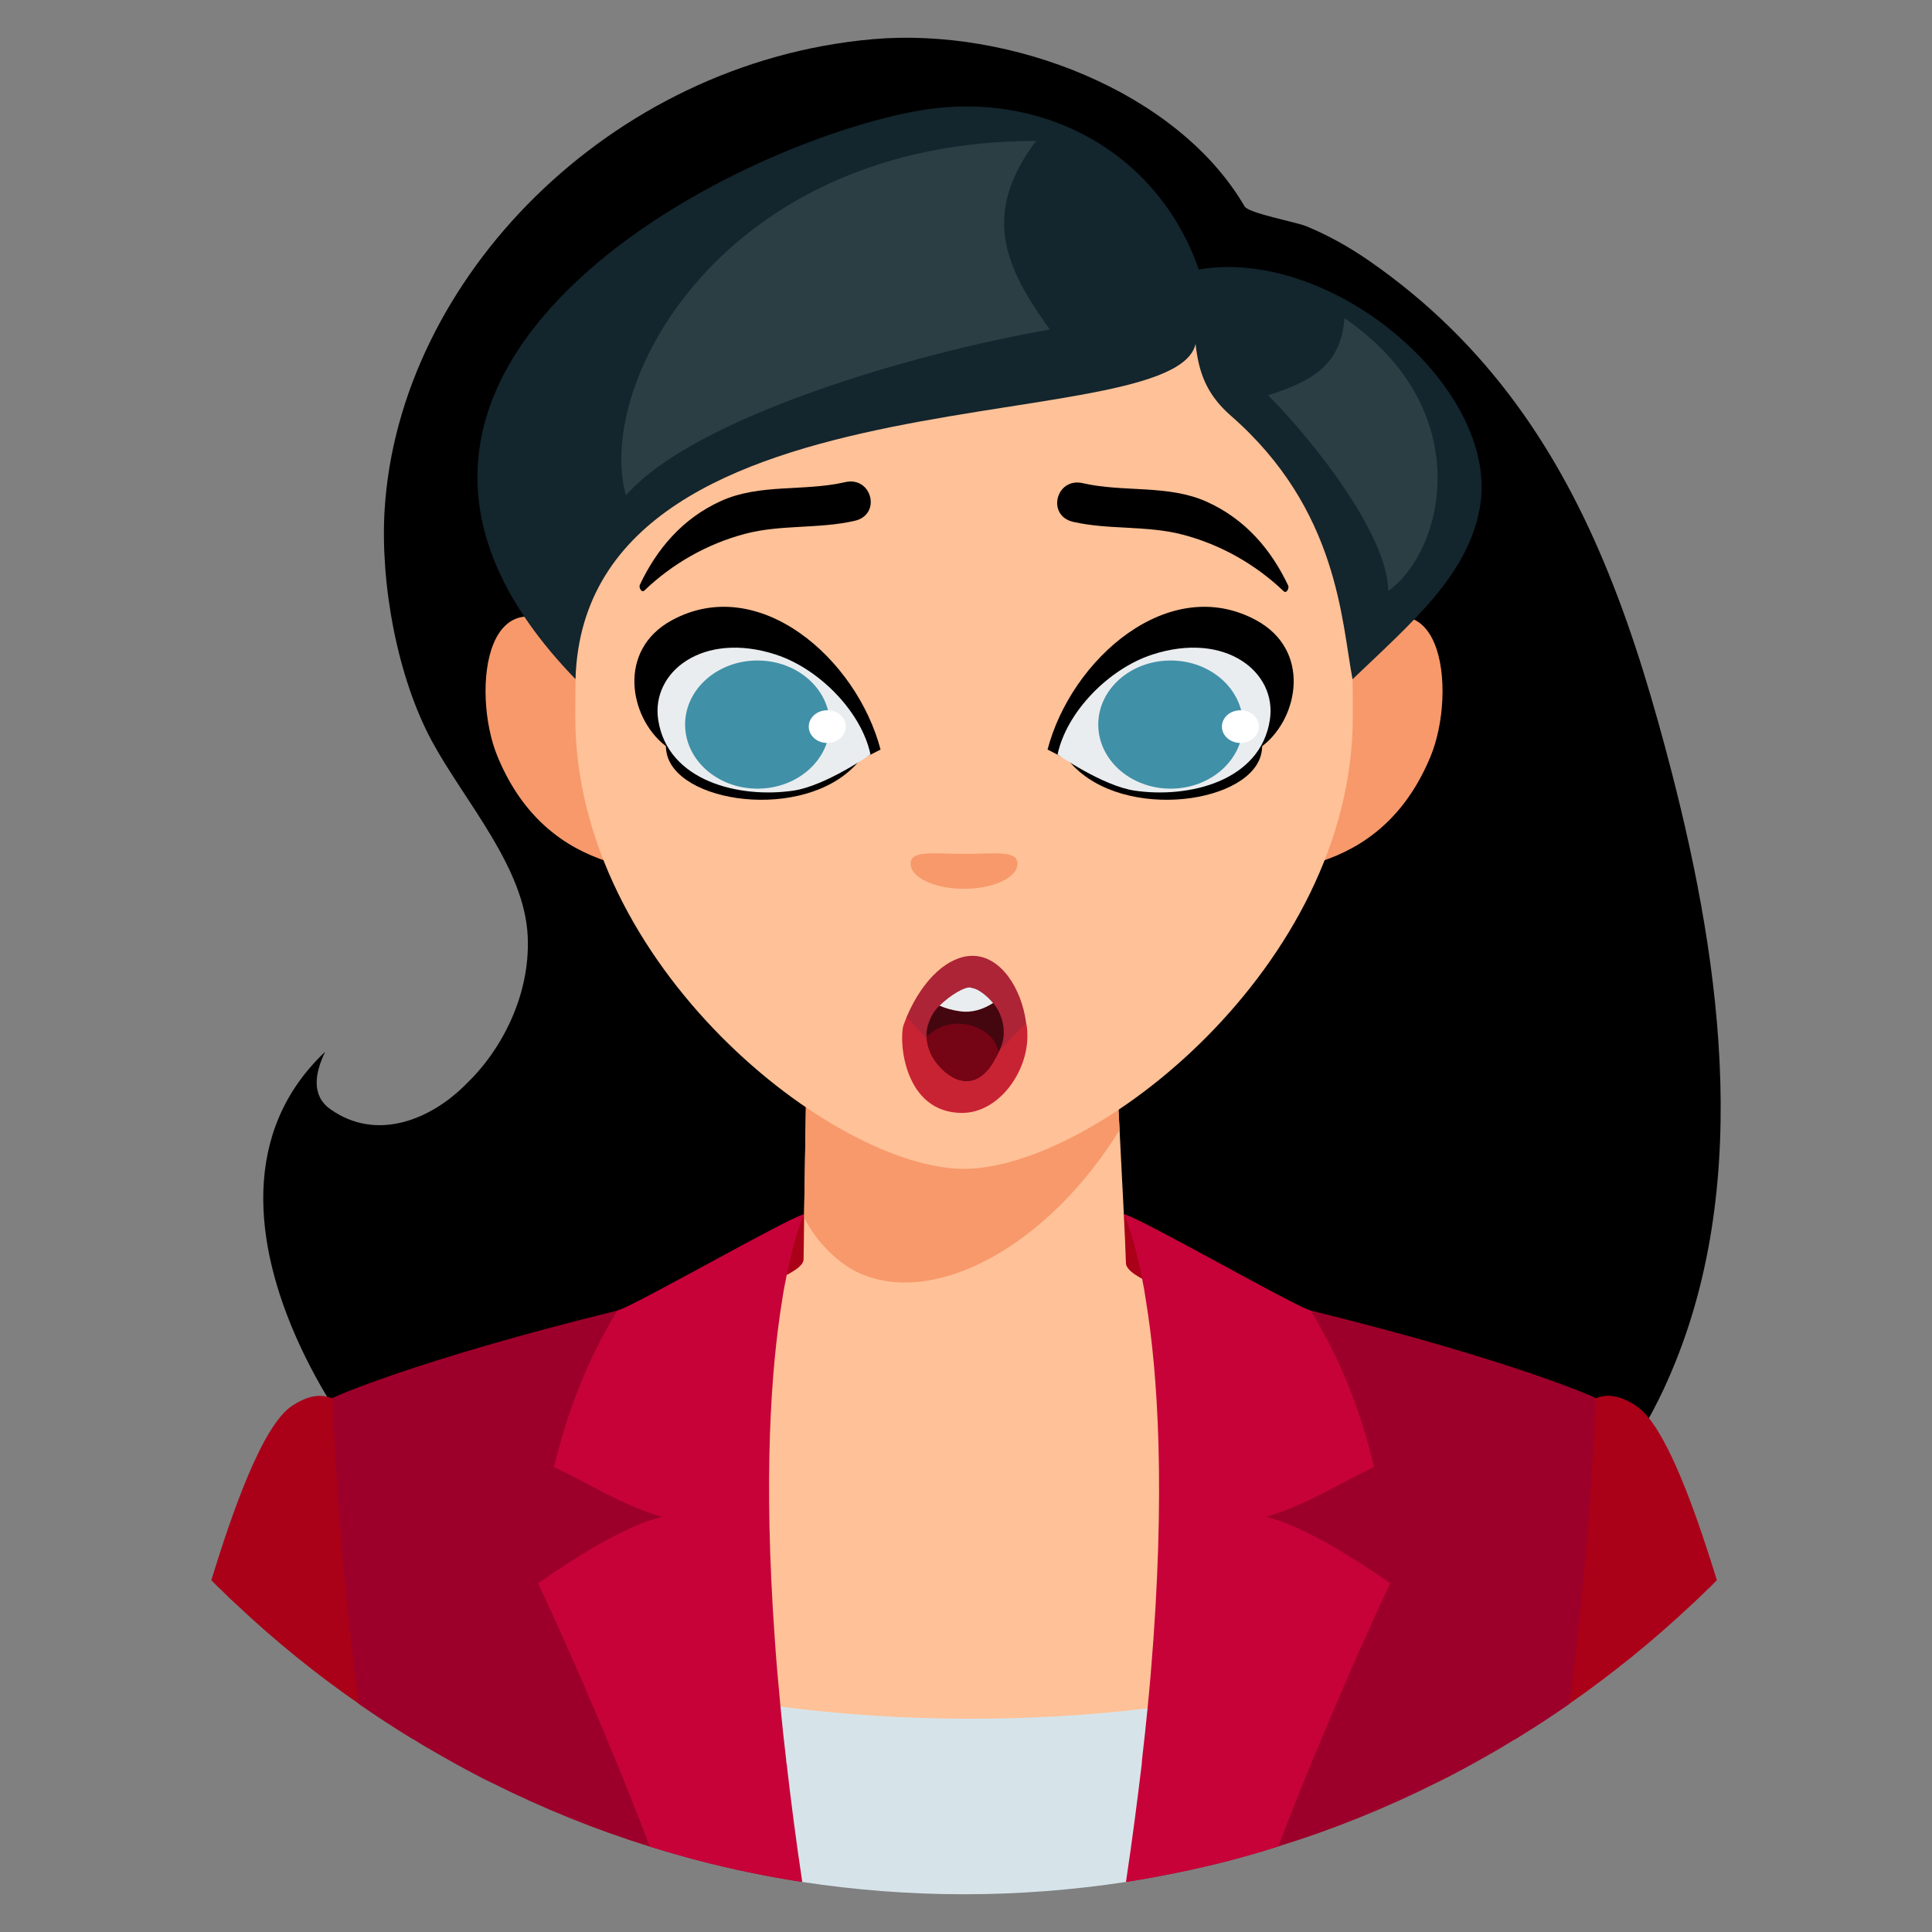<?xml version="1.0" encoding="utf-8"?>
<svg viewBox="0 0 256 256" width="256px" height="256px" xmlns="http://www.w3.org/2000/svg">
  <rect x="0" y="0" width="256" height="256" fill="#808080" stroke="none"/>
  <path id="path204" style="fill:#000000;fill-opacity:1;fill-rule:nonzero;stroke:none" d="M 213.134 75.958 C 206.713 60.104 197.346 45.603 181.434 34.569 C 178.836 32.768 176.053 31.197 173.056 29.962 C 171.787 29.439 165.445 28.251 164.924 27.361 C 156.061 12.155 133.939 3.578 115.625 5.194 C 80.793 8.277 52.842 36.95 50.965 67.546 C 50.376 77.099 52.561 89.614 57.271 98.285 C 61.631 106.299 69.522 114.922 69.926 124.106 C 70.272 131.908 66.441 139.17 61.785 143.623 C 57.127 148.356 49.904 151.323 43.782 146.979 C 41.256 145.183 41.69 142.298 43.076 139.371 C 20.692 160.55 50.172 198.988 60.314 204.118 C 81.715 214.951 191.085 246.863 220.421 184.125 C 232.351 158.616 228.225 128.29 221.481 102.213 C 219.17 93.299 216.574 84.435 213.134 75.958"/>
  <path id="path206" style="fill:#aa0018;fill-opacity:1;fill-rule:nonzero;stroke:none" d="M 148.93 160.862 L 155.66 172.09 L 146.794 173.084 L 146.794 160.862 L 148.93 160.862"/>
  <path id="path208" style="fill:#aa0018;fill-opacity:1;fill-rule:nonzero;stroke:none" d="M 106.554 160.862 L 99.817 172.09 L 108.683 173.084 L 108.683 160.862 L 106.554 160.862"/>
  <path id="path210" style="fill:#f7996b;fill-opacity:1;fill-rule:nonzero;stroke:none" d="M 177.904 85.585 C 191.254 73.826 193.13 91.602 189.554 100.239 C 183.663 114.47 170.809 117.229 155.315 115.007 L 177.904 85.585"/>
  <path id="path212" style="fill:#f7996b;fill-opacity:1;fill-rule:nonzero;stroke:none" d="M 77.575 85.585 C 64.228 73.826 62.353 91.602 65.922 100.239 C 71.821 114.47 84.675 117.229 100.168 115.007 L 77.575 85.585"/>
  <path id="path214" style="fill:#ffc197;fill-opacity:1;fill-rule:nonzero;stroke:none" d="M 209.164 202.746 C 209.164 220.635 172.711 235.134 127.74 235.134 C 82.775 235.134 46.324 220.635 46.324 202.746 C 46.324 193.882 55.271 185.848 69.775 180.01 C 79.405 176.129 106.425 170.535 106.478 166.88 C 106.502 165.938 106.528 163.692 106.554 160.862 C 106.704 152.743 106.883 139.88 106.883 139.88 L 147.819 139.88 C 147.819 139.88 148.074 144.345 148.348 149.712 C 148.707 156.643 149.138 165.105 149.19 167.353 C 149.263 171.3 175.956 176.106 185.565 179.942 C 200.141 185.803 209.164 193.858 209.164 202.746"/>
  <path id="path216" style="fill:#f7996b;fill-opacity:1;fill-rule:nonzero;stroke:none" d="M 148.348 149.712 C 138.974 164.996 123.942 173.231 113.88 168.697 C 111.242 167.533 108.23 164.705 106.576 161.38 L 106.554 160.862 C 106.704 152.743 106.883 139.88 106.883 139.88 L 147.819 139.88 C 147.819 139.88 148.074 144.345 148.348 149.712"/>
  <path id="path218" style="fill:#ffc197;fill-opacity:1;fill-rule:nonzero;stroke:none" d="M 179.254 94.986 C 179.254 128.067 144.909 154.878 127.74 154.878 C 110.571 154.878 76.228 128.067 76.228 94.986 C 76.228 61.907 79.868 29.56 127.74 29.56 C 175.607 29.56 179.254 61.907 179.254 94.986"/>
  <path id="path220" style="fill:#13252d;fill-opacity:1;fill-rule:nonzero;stroke:none" d="M 160.443 42.317 C 157.543 22.503 140.066 11.171 121.135 14.77 C 94.604 19.808 37.721 50.237 76.256 89.988 C 77.564 46.9 159.178 59.115 158.503 44.609 L 160.443 42.317"/>
  <path id="path222" style="fill:#13252d;fill-opacity:1;fill-rule:nonzero;stroke:none" d="M 157.543 35.961 C 175.655 31.76 198.906 51.283 196.092 67.26 C 194.504 76.226 187.063 82.492 179.219 90.003 C 177.732 82.224 177.347 67.541 163.101 55.09 C 157.35 50.066 158.875 44.931 157.543 38.18 L 157.543 35.961"/>
  <path id="path224" style="fill:#f7996b;fill-opacity:1;fill-rule:nonzero;stroke:none" d="M 134.824 114.437 C 134.824 116.278 131.653 117.771 127.736 117.771 C 123.827 117.771 120.661 116.278 120.661 114.437 C 120.661 112.599 123.827 113.148 127.736 113.148 C 131.653 113.148 134.824 112.599 134.824 114.437"/>
  <path id="path226" style="fill:#2a3e44;fill-opacity:1;fill-rule:nonzero;stroke:none" d="M 137.293 18.672 C 129.984 28.377 133.132 35.378 139.118 43.67 C 121.242 46.749 91.971 55.258 82.939 65.656 C 78.73 50.618 96.057 18.672 137.293 18.672"/>
  <path id="path228" style="fill:#2a3e44;fill-opacity:1;fill-rule:nonzero;stroke:none" d="M 178.157 42.163 C 177.664 48.476 173.697 50.566 168.021 52.373 C 174.545 58.94 183.945 71.188 183.937 78.311 C 191.374 73.079 195.882 54.264 178.157 42.163"/>
  <path id="path230" style="fill:#d6e4ea;fill-opacity:1;fill-rule:nonzero;stroke:none" d="M 149.326 249.346 L 149.196 249.369 C 142.195 250.432 135.032 251 127.734 251 C 120.44 251 113.279 250.432 106.304 249.369 L 106.169 249.346 C 101.547 248.633 92.299 224.639 101.868 225.94 C 102.375 226.011 102.91 226.085 103.417 226.13 C 111.354 227.171 119.799 227.739 128.592 227.739 C 136.744 227.739 144.626 227.268 152.056 226.366 C 152.59 226.321 153.099 226.246 153.58 226.177 C 162.986 224.994 153.953 248.61 149.326 249.346"/>
  <path id="path232" style="fill:#aa0018;fill-opacity:1;fill-rule:nonzero;stroke:none" d="M 54.886 230.531 C 54.592 230.363 54.271 230.174 53.976 229.985 C 51.945 228.733 49.915 227.405 47.964 226.056 L 47.51 225.73 C 41.844 221.799 36.473 217.448 31.447 212.715 C 30.725 212.076 30.033 211.411 29.391 210.751 C 28.882 210.301 28.429 209.826 28 209.376 C 30.754 200.458 34.708 188.955 38.691 186.283 C 40.481 185.1 42.005 184.743 43.341 185.077 C 43.608 185.121 43.848 185.216 44.089 185.313 C 44.434 185.479 44.785 185.668 45.101 185.95 L 45.397 186.208 L 45.718 186.496 L 46.067 186.875 C 46.307 187.157 46.548 187.466 46.789 187.793 C 47.135 188.292 47.456 188.863 47.751 189.475 C 47.937 189.833 48.097 190.211 48.258 190.614 L 48.336 190.779 C 48.498 191.153 48.659 191.555 48.793 191.986 L 48.873 192.22 C 49.06 192.739 49.22 193.262 49.38 193.806 L 49.406 193.898 L 49.406 193.922 L 49.435 193.974 C 49.565 194.445 49.701 194.944 49.835 195.439 C 49.995 196.054 50.156 196.667 50.288 197.334 C 50.423 197.926 50.529 198.517 50.663 199.13 L 50.689 199.319 C 50.849 200.124 50.984 200.952 51.114 201.78 C 51.278 202.848 51.439 203.91 51.569 204.977 C 51.651 205.592 51.732 206.184 51.784 206.776 C 51.92 207.885 52.052 208.976 52.16 210.062 C 52.213 210.607 52.266 211.13 52.321 211.646 C 52.427 212.926 52.533 214.133 52.641 215.292 C 52.667 215.576 52.694 215.862 52.722 216.12 L 52.747 216.475 L 52.774 216.712 C 52.988 219.48 53.175 221.754 53.415 223.099 L 53.469 223.385 L 53.574 223.879 C 53.95 225.73 54.325 227.597 54.672 229.469 C 54.752 229.824 54.806 230.174 54.886 230.531"/>
  <path id="path234" style="fill:#9c002a;fill-opacity:1;fill-rule:nonzero;stroke:none" d="M 106.169 249.346 C 101.547 248.633 97.002 247.687 92.538 246.527 C 90.375 245.957 88.238 245.344 86.1 244.682 C 78.858 242.431 71.883 239.594 65.175 236.234 C 64.453 235.9 63.757 235.55 63.064 235.171 C 61.165 234.178 59.267 233.132 57.424 232.046 C 56.57 231.57 55.714 231.075 54.886 230.531 C 54.592 230.363 54.271 230.174 53.976 229.985 C 51.945 228.733 49.915 227.405 47.964 226.056 L 47.51 225.73 C 45.771 212.124 44.888 200.884 44.49 193.737 C 44.384 192.412 44.327 191.229 44.275 190.188 C 44.195 188.46 44.143 187.157 44.115 186.328 C 44.115 185.808 44.089 185.479 44.089 185.313 L 44.089 185.216 C 44.089 185.216 54.485 180.389 81.825 173.647 L 82.065 173.574 C 83.961 173.124 85.965 172.653 88.078 172.154 C 88.078 172.154 88.371 172.677 88.984 174.165 C 90.615 178.191 94.384 189.378 99.995 216.688 L 99.995 216.712 C 100.611 219.601 101.223 222.675 101.868 225.94 C 102.321 228.233 102.775 230.628 103.227 233.11 L 103.337 233.678 C 104.245 238.532 105.181 243.735 106.169 249.346"/>
  <path id="path236" style="fill:#c70239;fill-opacity:1;fill-rule:nonzero;stroke:none" d="M 103.604 172.509 C 102.188 181.286 101.116 195.581 102.67 217.258 C 102.856 220.072 103.121 223.03 103.417 226.13 C 103.632 228.378 103.873 230.72 104.164 233.11 C 104.164 233.321 104.193 233.558 104.245 233.775 C 104.806 238.669 105.475 243.856 106.304 249.369 L 106.169 249.346 C 101.547 248.633 97.002 247.687 92.538 246.527 C 90.375 245.957 88.238 245.344 86.1 244.682 C 84.55 240.588 82.999 236.705 81.53 233.11 C 80.915 231.667 80.327 230.271 79.792 228.922 C 79.365 227.928 78.963 226.982 78.564 226.056 L 78.537 226.033 C 77.602 223.834 76.745 221.823 75.944 220.025 C 73.137 213.633 71.294 209.802 71.294 209.802 C 71.294 209.802 71.695 209.521 72.388 209.045 C 75.166 207.105 82.733 202.112 87.729 200.997 C 82.277 199.39 78.136 196.622 73.406 194.376 C 74.715 188.976 76.745 182.779 80.061 176.697 C 80.594 175.68 81.179 174.665 81.825 173.647 L 82.065 173.574 C 85.057 172.464 104.299 161.458 106.518 160.89 L 106.49 160.983 C 106.249 161.529 105.261 163.969 104.245 168.938 C 104.033 170.001 103.788 171.184 103.604 172.509"/>
  <path id="path238" style="fill:#aa0018;fill-opacity:1;fill-rule:nonzero;stroke:none" d="M 227.496 209.376 C 227.071 209.826 226.644 210.273 226.109 210.727 L 226.109 210.751 C 225.442 211.411 224.746 212.076 224.024 212.736 C 219.002 217.448 213.63 221.799 207.964 225.751 L 207.428 226.13 C 205.639 227.36 203.821 228.567 201.976 229.703 C 201.495 230.008 201.043 230.294 200.587 230.555 C 201.069 228.141 201.55 225.751 202.001 223.385 L 202.109 222.772 C 202.352 221.134 202.562 218.487 202.858 215.292 C 202.939 214.18 203.047 212.973 203.179 211.743 C 203.368 209.637 203.608 207.412 203.899 205.162 C 204.41 201.21 205.104 197.258 206.065 193.898 C 206.386 192.791 206.735 191.745 207.162 190.803 L 207.24 190.59 C 208.31 187.982 209.674 186.07 211.385 185.313 C 212.88 184.646 214.672 184.864 216.783 186.283 C 217.344 186.662 217.905 187.201 218.493 187.914 C 221.86 192.147 225.121 201.709 227.496 209.376"/>
  <path id="path240" style="fill:#9c002a;fill-opacity:1;fill-rule:nonzero;stroke:none" d="M 211.385 185.216 L 211.385 185.313 C 211.385 185.713 211.331 187.414 211.196 190.188 C 211.144 191.229 211.09 192.412 210.984 193.737 C 210.904 195.249 210.794 196.932 210.687 198.822 L 210.687 198.844 C 210.154 205.782 209.326 215.034 207.964 225.751 L 207.428 226.13 C 205.639 227.36 203.821 228.567 201.976 229.703 C 201.495 230.008 201.043 230.294 200.587 230.555 C 199.866 231.007 199.118 231.454 198.397 231.88 C 196.419 233.018 194.44 234.126 192.436 235.171 C 191.714 235.55 191.021 235.9 190.325 236.234 C 183.617 239.594 176.614 242.431 169.37 244.66 C 167.259 245.344 165.097 245.957 162.932 246.527 C 158.466 247.687 153.953 248.61 149.326 249.346 C 150.293 243.735 151.254 238.532 152.136 233.678 L 152.243 233.11 C 152.698 230.697 153.151 228.399 153.58 226.177 C 153.873 224.592 154.194 223.077 154.458 221.61 C 160.527 191.274 164.644 178.898 166.434 174.4 C 167.075 172.722 167.422 172.154 167.422 172.154 C 169.506 172.653 171.511 173.124 173.409 173.574 L 173.649 173.647 C 200.988 180.389 211.385 185.216 211.385 185.216"/>
  <path id="path242" style="fill:#c70239;fill-opacity:1;fill-rule:nonzero;stroke:none" d="M 184.206 209.802 C 184.206 209.802 182.924 212.45 180.891 217.022 C 180.384 218.153 179.823 219.388 179.235 220.732 C 178.54 222.37 177.764 224.121 176.963 226.033 L 176.936 226.056 C 176.535 226.982 176.134 227.928 175.734 228.922 C 175.146 230.271 174.585 231.667 173.97 233.11 C 172.497 236.681 170.949 240.564 169.37 244.66 C 167.259 245.344 165.097 245.957 162.932 246.527 C 158.466 247.687 153.953 248.61 149.326 249.346 L 149.196 249.369 C 150.024 243.856 150.694 238.669 151.281 233.775 C 151.307 233.534 151.307 233.321 151.331 233.11 C 151.602 230.789 151.842 228.543 152.056 226.366 C 152.217 224.781 152.349 223.243 152.484 221.726 C 154.514 197.545 153.392 181.877 151.868 172.509 C 151.708 171.373 151.522 170.356 151.331 169.409 C 150.293 164.13 149.221 161.529 148.982 160.983 L 148.955 160.89 C 151.174 161.437 170.416 172.44 173.409 173.574 L 173.649 173.647 C 174.291 174.686 174.906 175.751 175.467 176.818 C 178.781 182.85 180.784 189.028 182.065 194.376 C 177.337 196.622 173.194 199.39 167.743 200.997 C 173.97 202.393 184.206 209.802 184.206 209.802"/>
  <path id="path244" style="fill:#000000;fill-opacity:1;fill-rule:nonzero;stroke:none" d="M 170.701 77.613 C 168.472 72.88 165.039 68.789 159.877 66.474 C 154.771 64.186 148.878 65.263 143.488 64.025 C 139.918 63.202 138.624 68.332 142.207 69.151 C 146.975 70.232 151.978 69.603 156.714 70.842 C 161.842 72.187 166.434 74.849 170.082 78.33 C 170.488 78.718 170.837 77.904 170.701 77.613"/>
  <path id="path246" style="fill:#000000;fill-opacity:1;fill-rule:nonzero;stroke:none" d="M 138.806 99.321 C 141.959 87.291 154.911 75.906 166.465 82.191 C 173.745 86.157 172.07 95.017 167.43 98.725 C 160.098 104.558 149.91 103.779 141.532 100.717 L 138.806 99.321"/>
  <path id="path248" style="fill:#000000;fill-opacity:1;fill-rule:nonzero;stroke:none" d="M 141.324 100.433 C 147.659 108.864 165.124 106.789 167.057 100.138 C 167.703 97.901 166.604 95.206 165.638 94.605 L 141.324 100.433"/>
  <path id="path250" style="fill:#eaedef;fill-opacity:1;fill-rule:nonzero;stroke:none" d="M 140.134 99.972 C 141.324 94.347 146.902 88.611 152.7 86.73 C 162.367 83.592 169.238 89.056 168.264 95.388 C 167.013 103.531 157.5 105.824 150.333 104.761 C 146.095 104.132 140.134 99.972 140.134 99.972"/>
  <path id="path252" style="fill:#4090a8;fill-opacity:1;fill-rule:nonzero;stroke:none" d="M 164.696 96.006 C 164.696 100.698 160.406 104.501 155.114 104.501 C 149.82 104.501 145.526 100.698 145.526 96.006 C 145.526 91.321 149.82 87.52 155.114 87.52 C 160.406 87.52 164.696 91.321 164.696 96.006"/>
  <path id="path254" style="fill:#ffffff;fill-opacity:1;fill-rule:nonzero;stroke:none" d="M 166.813 96.28 C 166.813 97.475 165.718 98.448 164.365 98.448 C 163.01 98.448 161.91 97.475 161.91 96.28 C 161.91 95.074 163.01 94.113 164.365 94.113 C 165.718 94.113 166.813 95.074 166.813 96.28"/>
  <path id="path256" style="fill:#000000;fill-opacity:1;fill-rule:nonzero;stroke:none" d="M 84.771 77.52 C 86.995 72.788 90.421 68.682 95.583 66.363 C 100.685 64.065 106.578 65.137 111.965 63.89 C 115.537 63.062 116.838 68.192 113.254 69.011 C 108.49 70.102 103.484 69.482 98.754 70.727 C 93.626 72.08 89.04 74.747 85.396 78.233 C 84.994 78.621 84.635 77.807 84.771 77.52"/>
  <path id="path258" style="fill:#000000;fill-opacity:1;fill-rule:nonzero;stroke:none" d="M 116.676 99.321 C 113.521 87.291 100.565 75.906 89.016 82.191 C 81.738 86.157 83.408 95.017 88.056 98.725 C 95.384 104.558 105.568 103.779 113.946 100.717 L 116.676 99.321"/>
  <path id="path260" style="fill:#000000;fill-opacity:1;fill-rule:nonzero;stroke:none" d="M 114.154 100.433 C 107.816 108.864 90.357 106.789 88.419 100.138 C 87.774 97.901 88.874 95.206 89.85 94.605 L 114.154 100.433"/>
  <path id="path262" style="fill:#eaedef;fill-opacity:1;fill-rule:nonzero;stroke:none" d="M 115.345 99.972 C 114.154 94.347 108.581 88.611 102.782 86.73 C 93.113 83.592 86.246 89.056 87.215 95.388 C 88.467 103.531 97.979 105.824 105.143 104.761 C 109.384 104.132 115.345 99.972 115.345 99.972"/>
  <path id="path264" style="fill:#4090a8;fill-opacity:1;fill-rule:nonzero;stroke:none" d="M 109.952 96.006 C 109.952 100.698 105.664 104.501 100.369 104.501 C 95.071 104.501 90.78 100.698 90.78 96.006 C 90.78 91.321 95.071 87.52 100.369 87.52 C 105.664 87.52 109.952 91.321 109.952 96.006"/>
  <path id="path266" style="fill:#ffffff;fill-opacity:1;fill-rule:nonzero;stroke:none" d="M 112.068 96.28 C 112.068 97.475 110.972 98.448 109.616 98.448 C 108.262 98.448 107.164 97.475 107.164 96.28 C 107.164 95.074 108.262 94.113 109.616 94.113 C 110.972 94.113 112.068 95.074 112.068 96.28"/>
  <path id="path268" style="fill:#ac2436;fill-opacity:1;fill-rule:nonzero;stroke:none" d="M 127.736 146.309 C 120.071 146.276 119.997 135.083 120.157 134.7 C 122.324 129.629 125.735 126.652 128.863 126.652 C 132.598 126.652 135.364 130.956 135.965 135.526 C 136.082 136.03 132.713 146.309 127.736 146.309"/>
  <path id="path270" style="fill:#c82333;fill-opacity:1;fill-rule:nonzero;stroke:none" d="M 136.128 137.033 C 136.288 141.863 132.434 147.469 127.461 147.469 C 119.796 147.438 119.075 138.003 119.716 135.855 C 119.879 135.462 119.997 135.083 120.157 134.7 C 121.443 136.117 122.644 137.566 123.164 138.119 L 131.993 139.681 L 135.965 135.526 C 136.082 136.03 136.128 136.529 136.128 137.033"/>
  <path id="path272" style="fill:#44060f;fill-opacity:1;fill-rule:nonzero;stroke:none" d="M 133.004 136.77 C 133.004 137.779 132.753 138.578 132.318 139.433 L 132.064 139.932 C 131.917 140.204 131.773 140.467 131.624 140.713 C 131.157 141.479 130.614 142.227 129.744 142.76 C 126.916 144.489 123.982 141.188 123.293 139.515 C 123.038 138.974 122.821 138.152 122.787 137.407 C 122.747 137.057 122.747 136.709 122.821 136.423 C 122.965 135.514 123.506 134.153 124.489 133.254 C 125.94 131.834 127.856 130.72 128.584 130.85 L 129.199 131.016 C 129.961 131.307 130.831 132.024 131.593 132.906 C 132.53 133.997 133.004 135.462 133.004 136.77"/>
  <path id="path274" style="fill:#eaedef;fill-opacity:1;fill-rule:nonzero;stroke:none" d="M 131.593 132.906 C 130.285 133.73 128.838 134.239 127.171 133.997 C 126.226 133.867 125.321 133.623 124.489 133.254 C 125.94 131.834 127.856 130.72 128.584 130.85 L 129.199 131.016 C 129.961 131.307 130.831 132.024 131.593 132.906"/>
  <path id="path276" style="fill:#750414;fill-opacity:1;fill-rule:nonzero;stroke:none" d="M 132.318 139.433 L 132.064 139.932 C 131.917 140.204 131.773 140.467 131.624 140.713 C 131.302 141.266 130.941 141.804 130.395 142.251 L 129.816 142.705 L 129.744 142.76 C 128.113 143.744 126.445 143.079 125.214 142.017 L 124.669 141.508 C 124.02 140.843 123.506 140.069 123.293 139.515 C 123.038 138.974 122.821 138.152 122.787 137.407 L 122.821 137.353 C 126.048 134.047 131.773 135.942 132.318 139.433"/>
</svg>